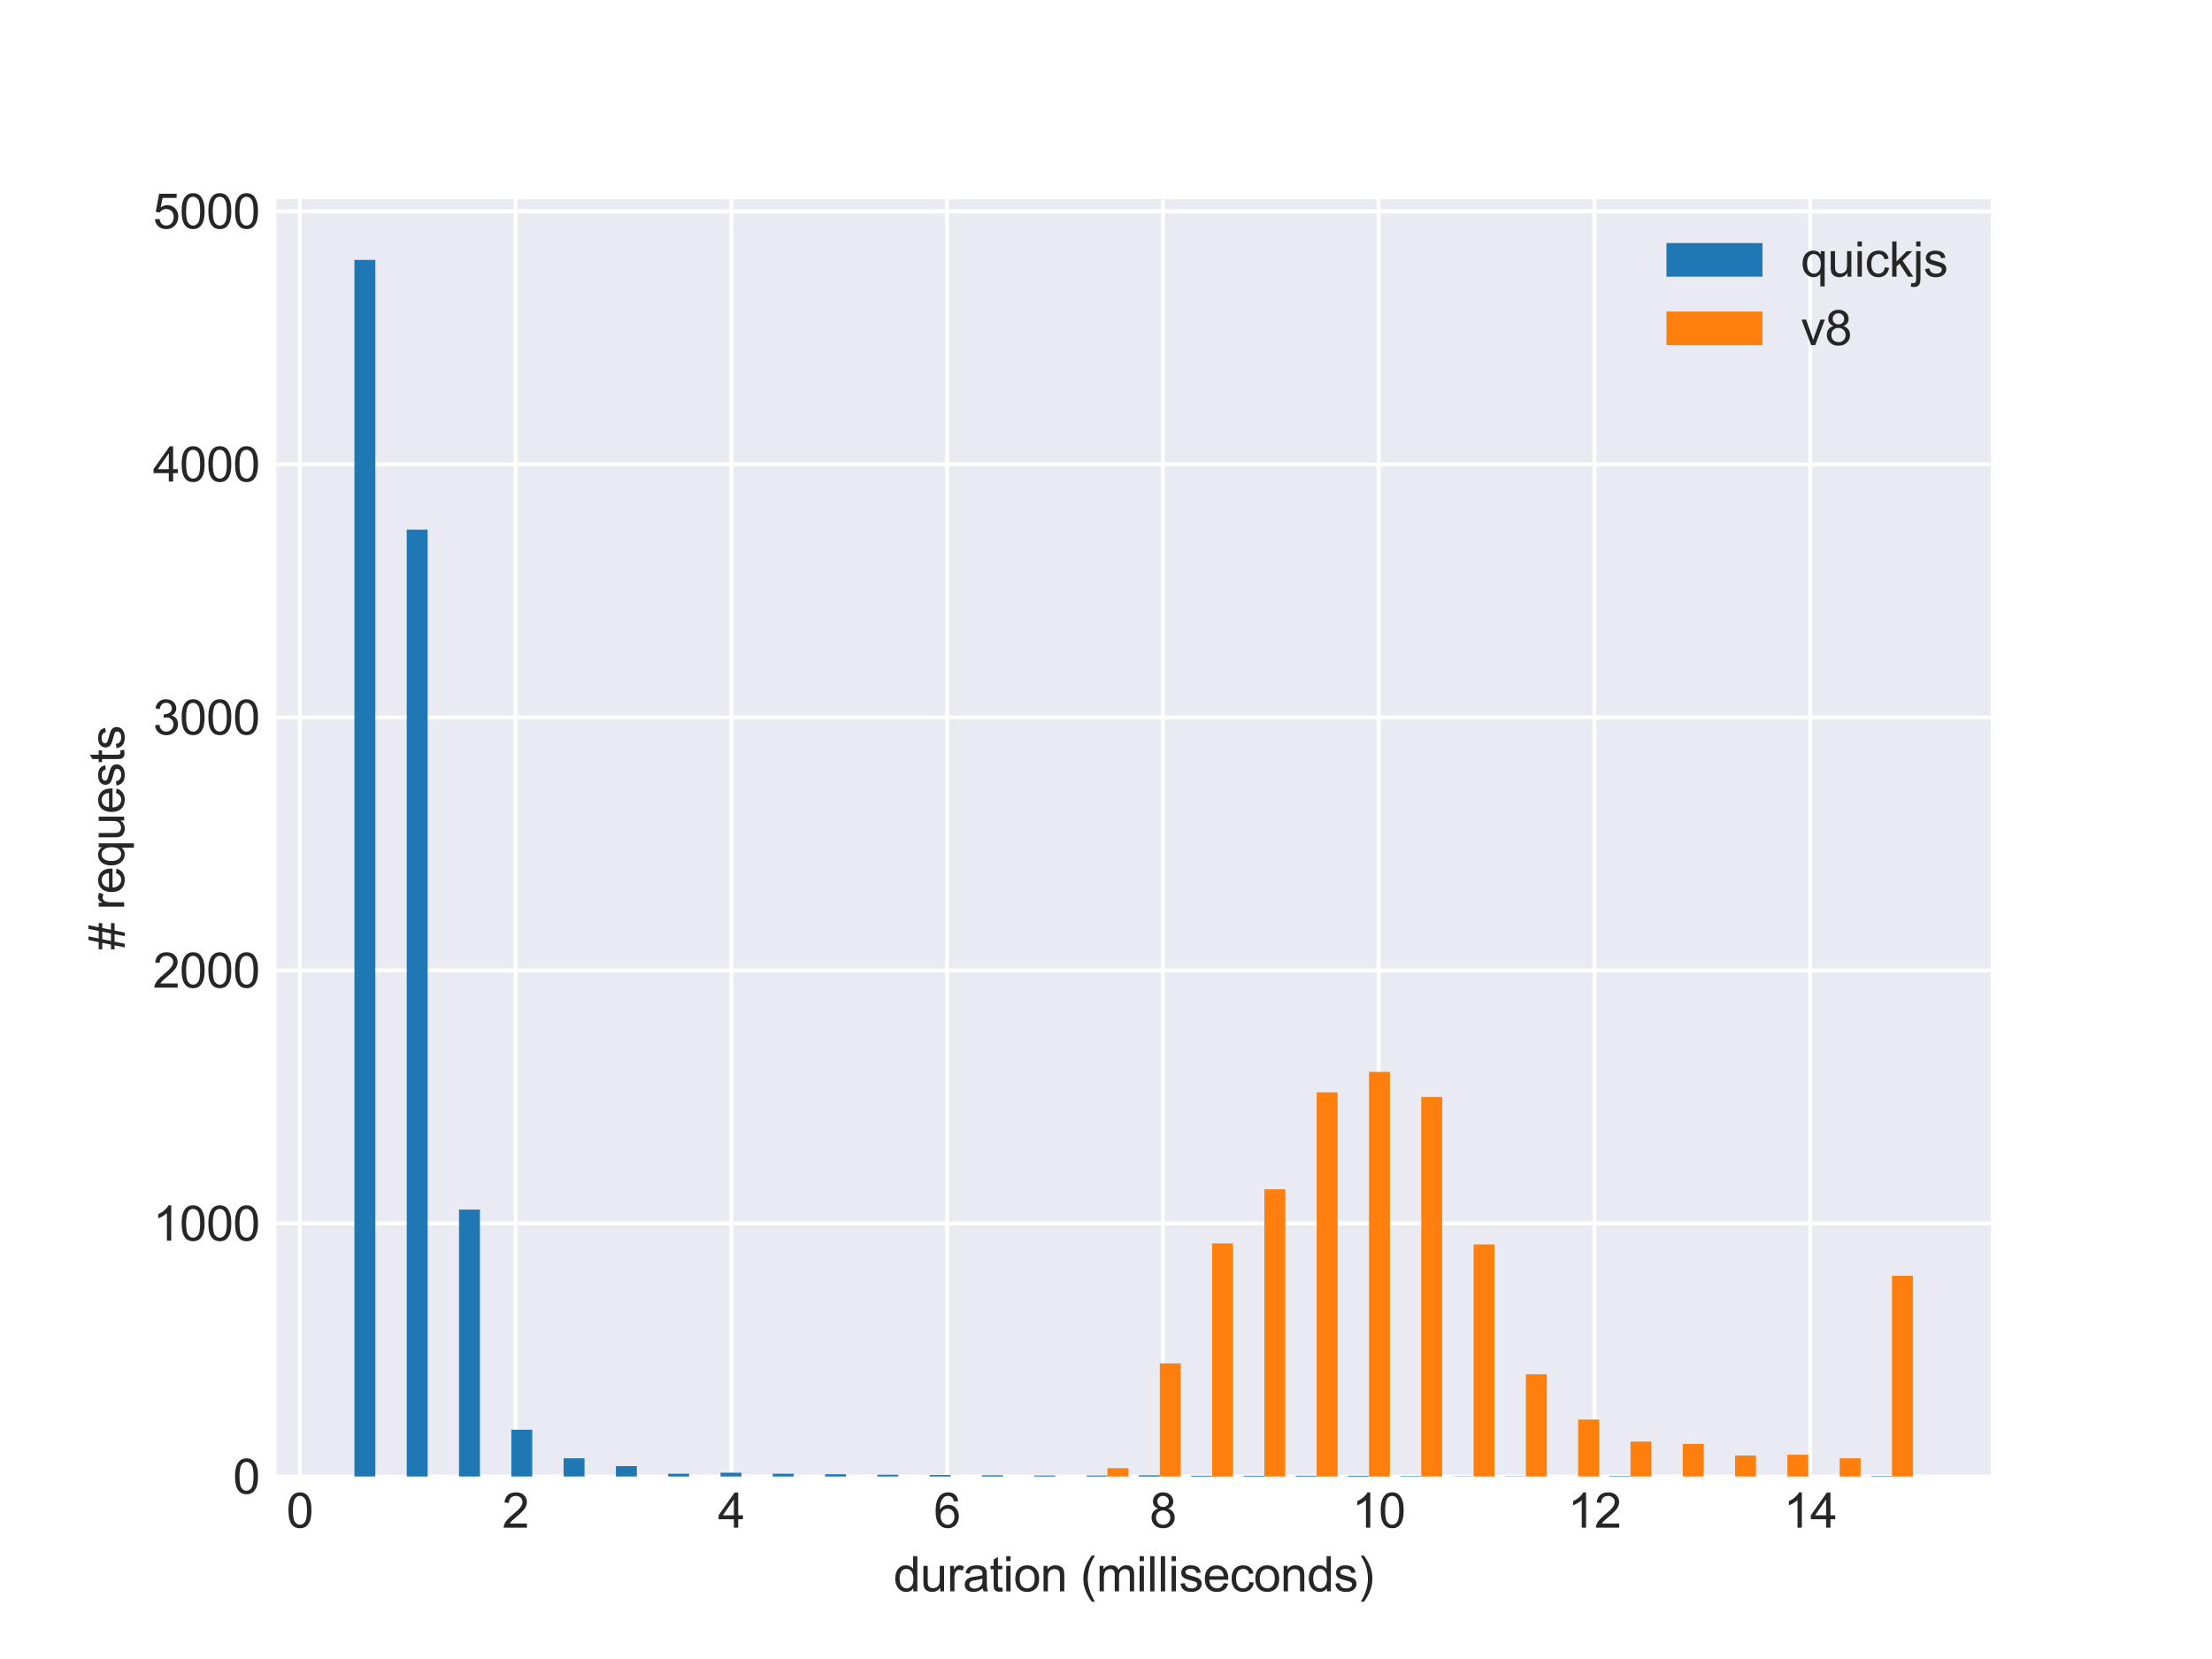 <?xml version="1.0" encoding="utf-8" standalone="no"?>
<!DOCTYPE svg PUBLIC "-//W3C//DTD SVG 1.1//EN"
  "http://www.w3.org/Graphics/SVG/1.1/DTD/svg11.dtd">
<svg xmlns:xlink="http://www.w3.org/1999/xlink" width="460.8pt" height="345.6pt" viewBox="0 0 460.8 345.6" xmlns="http://www.w3.org/2000/svg" version="1.1">
 <defs>
  <style type="text/css">*{stroke-linejoin: round; stroke-linecap: butt}</style>
 </defs>
 <g id="figure_1">
  <g id="patch_1">
   <path d="M 0 345.6 
L 460.8 345.6 
L 460.8 0 
L 0 0 
z
" style="fill: #ffffff"/>
  </g>
  <g id="axes_1">
   <g id="patch_2">
    <path d="M 57.6 307.584 
L 414.72 307.584 
L 414.72 41.472 
L 57.6 41.472 
z
" style="fill: #eaeaf2"/>
   </g>
   <g id="matplotlib.axis_1">
    <g id="xtick_1">
     <g id="line2d_1">
      <path d="M 62.45 307.584 
L 62.45 41.472 
" clip-path="url(#pe776543f3e)" style="fill: none; stroke: #ffffff; stroke-width: 0.8; stroke-linecap: round"/>
     </g>
     <g id="line2d_2"/>
     <g id="text_1">
      <!-- 0 -->
      <g style="fill: #262626" transform="translate(59.669 318.242) scale(0.1 -0.1)">
       <defs>
        <path id="ArialMT-30" d="M 266 2259 
Q 266 3072 433 3567 
Q 600 4063 929 4331 
Q 1259 4600 1759 4600 
Q 2128 4600 2406 4451 
Q 2684 4303 2865 4023 
Q 3047 3744 3150 3342 
Q 3253 2941 3253 2259 
Q 3253 1453 3087 958 
Q 2922 463 2592 192 
Q 2263 -78 1759 -78 
Q 1097 -78 719 397 
Q 266 969 266 2259 
z
M 844 2259 
Q 844 1131 1108 757 
Q 1372 384 1759 384 
Q 2147 384 2411 759 
Q 2675 1134 2675 2259 
Q 2675 3391 2411 3762 
Q 2147 4134 1753 4134 
Q 1366 4134 1134 3806 
Q 844 3388 844 2259 
z
" transform="scale(0.016)"/>
       </defs>
       <use xlink:href="#ArialMT-30"/>
      </g>
     </g>
    </g>
    <g id="xtick_2">
     <g id="line2d_3">
      <path d="M 107.4 307.584 
L 107.4 41.472 
" clip-path="url(#pe776543f3e)" style="fill: none; stroke: #ffffff; stroke-width: 0.8; stroke-linecap: round"/>
     </g>
     <g id="line2d_4"/>
     <g id="text_2">
      <!-- 2 -->
      <g style="fill: #262626" transform="translate(104.619 318.242) scale(0.1 -0.1)">
       <defs>
        <path id="ArialMT-32" d="M 3222 541 
L 3222 0 
L 194 0 
Q 188 203 259 391 
Q 375 700 629 1000 
Q 884 1300 1366 1694 
Q 2113 2306 2375 2664 
Q 2638 3022 2638 3341 
Q 2638 3675 2398 3904 
Q 2159 4134 1775 4134 
Q 1369 4134 1125 3890 
Q 881 3647 878 3216 
L 300 3275 
Q 359 3922 746 4261 
Q 1134 4600 1788 4600 
Q 2447 4600 2831 4234 
Q 3216 3869 3216 3328 
Q 3216 3053 3103 2787 
Q 2991 2522 2730 2228 
Q 2469 1934 1863 1422 
Q 1356 997 1212 845 
Q 1069 694 975 541 
L 3222 541 
z
" transform="scale(0.016)"/>
       </defs>
       <use xlink:href="#ArialMT-32"/>
      </g>
     </g>
    </g>
    <g id="xtick_3">
     <g id="line2d_5">
      <path d="M 152.35 307.584 
L 152.35 41.472 
" clip-path="url(#pe776543f3e)" style="fill: none; stroke: #ffffff; stroke-width: 0.8; stroke-linecap: round"/>
     </g>
     <g id="line2d_6"/>
     <g id="text_3">
      <!-- 4 -->
      <g style="fill: #262626" transform="translate(149.57 318.242) scale(0.1 -0.1)">
       <defs>
        <path id="ArialMT-34" d="M 2069 0 
L 2069 1097 
L 81 1097 
L 81 1613 
L 2172 4581 
L 2631 4581 
L 2631 1613 
L 3250 1613 
L 3250 1097 
L 2631 1097 
L 2631 0 
L 2069 0 
z
M 2069 1613 
L 2069 3678 
L 634 1613 
L 2069 1613 
z
" transform="scale(0.016)"/>
       </defs>
       <use xlink:href="#ArialMT-34"/>
      </g>
     </g>
    </g>
    <g id="xtick_4">
     <g id="line2d_7">
      <path d="M 197.3 307.584 
L 197.3 41.472 
" clip-path="url(#pe776543f3e)" style="fill: none; stroke: #ffffff; stroke-width: 0.8; stroke-linecap: round"/>
     </g>
     <g id="line2d_8"/>
     <g id="text_4">
      <!-- 6 -->
      <g style="fill: #262626" transform="translate(194.52 318.242) scale(0.1 -0.1)">
       <defs>
        <path id="ArialMT-36" d="M 3184 3459 
L 2625 3416 
Q 2550 3747 2413 3897 
Q 2184 4138 1850 4138 
Q 1581 4138 1378 3988 
Q 1113 3794 959 3422 
Q 806 3050 800 2363 
Q 1003 2672 1297 2822 
Q 1591 2972 1913 2972 
Q 2475 2972 2870 2558 
Q 3266 2144 3266 1488 
Q 3266 1056 3080 686 
Q 2894 316 2569 119 
Q 2244 -78 1831 -78 
Q 1128 -78 684 439 
Q 241 956 241 2144 
Q 241 3472 731 4075 
Q 1159 4600 1884 4600 
Q 2425 4600 2770 4297 
Q 3116 3994 3184 3459 
z
M 888 1484 
Q 888 1194 1011 928 
Q 1134 663 1356 523 
Q 1578 384 1822 384 
Q 2178 384 2434 671 
Q 2691 959 2691 1453 
Q 2691 1928 2437 2201 
Q 2184 2475 1800 2475 
Q 1419 2475 1153 2201 
Q 888 1928 888 1484 
z
" transform="scale(0.016)"/>
       </defs>
       <use xlink:href="#ArialMT-36"/>
      </g>
     </g>
    </g>
    <g id="xtick_5">
     <g id="line2d_9">
      <path d="M 242.251 307.584 
L 242.251 41.472 
" clip-path="url(#pe776543f3e)" style="fill: none; stroke: #ffffff; stroke-width: 0.8; stroke-linecap: round"/>
     </g>
     <g id="line2d_10"/>
     <g id="text_5">
      <!-- 8 -->
      <g style="fill: #262626" transform="translate(239.47 318.242) scale(0.1 -0.1)">
       <defs>
        <path id="ArialMT-38" d="M 1131 2484 
Q 781 2613 612 2850 
Q 444 3088 444 3419 
Q 444 3919 803 4259 
Q 1163 4600 1759 4600 
Q 2359 4600 2725 4251 
Q 3091 3903 3091 3403 
Q 3091 3084 2923 2848 
Q 2756 2613 2416 2484 
Q 2838 2347 3058 2040 
Q 3278 1734 3278 1309 
Q 3278 722 2862 322 
Q 2447 -78 1769 -78 
Q 1091 -78 675 323 
Q 259 725 259 1325 
Q 259 1772 486 2073 
Q 713 2375 1131 2484 
z
M 1019 3438 
Q 1019 3113 1228 2906 
Q 1438 2700 1772 2700 
Q 2097 2700 2305 2904 
Q 2513 3109 2513 3406 
Q 2513 3716 2298 3927 
Q 2084 4138 1766 4138 
Q 1444 4138 1231 3931 
Q 1019 3725 1019 3438 
z
M 838 1322 
Q 838 1081 952 856 
Q 1066 631 1291 507 
Q 1516 384 1775 384 
Q 2178 384 2440 643 
Q 2703 903 2703 1303 
Q 2703 1709 2433 1975 
Q 2163 2241 1756 2241 
Q 1359 2241 1098 1978 
Q 838 1716 838 1322 
z
" transform="scale(0.016)"/>
       </defs>
       <use xlink:href="#ArialMT-38"/>
      </g>
     </g>
    </g>
    <g id="xtick_6">
     <g id="line2d_11">
      <path d="M 287.201 307.584 
L 287.201 41.472 
" clip-path="url(#pe776543f3e)" style="fill: none; stroke: #ffffff; stroke-width: 0.8; stroke-linecap: round"/>
     </g>
     <g id="line2d_12"/>
     <g id="text_6">
      <!-- 10 -->
      <g style="fill: #262626" transform="translate(281.64 318.242) scale(0.1 -0.1)">
       <defs>
        <path id="ArialMT-31" d="M 2384 0 
L 1822 0 
L 1822 3584 
Q 1619 3391 1289 3197 
Q 959 3003 697 2906 
L 697 3450 
Q 1169 3672 1522 3987 
Q 1875 4303 2022 4600 
L 2384 4600 
L 2384 0 
z
" transform="scale(0.016)"/>
       </defs>
       <use xlink:href="#ArialMT-31"/>
       <use xlink:href="#ArialMT-30" transform="translate(55.615 0)"/>
      </g>
     </g>
    </g>
    <g id="xtick_7">
     <g id="line2d_13">
      <path d="M 332.151 307.584 
L 332.151 41.472 
" clip-path="url(#pe776543f3e)" style="fill: none; stroke: #ffffff; stroke-width: 0.8; stroke-linecap: round"/>
     </g>
     <g id="line2d_14"/>
     <g id="text_7">
      <!-- 12 -->
      <g style="fill: #262626" transform="translate(326.59 318.242) scale(0.1 -0.1)">
       <use xlink:href="#ArialMT-31"/>
       <use xlink:href="#ArialMT-32" transform="translate(55.615 0)"/>
      </g>
     </g>
    </g>
    <g id="xtick_8">
     <g id="line2d_15">
      <path d="M 377.102 307.584 
L 377.102 41.472 
" clip-path="url(#pe776543f3e)" style="fill: none; stroke: #ffffff; stroke-width: 0.8; stroke-linecap: round"/>
     </g>
     <g id="line2d_16"/>
     <g id="text_8">
      <!-- 14 -->
      <g style="fill: #262626" transform="translate(371.541 318.242) scale(0.1 -0.1)">
       <use xlink:href="#ArialMT-31"/>
       <use xlink:href="#ArialMT-34" transform="translate(55.615 0)"/>
      </g>
     </g>
    </g>
    <g id="text_9">
     <!-- duration (milliseconds) -->
     <g style="fill: #262626" transform="translate(186.144 331.509) scale(0.1 -0.1)">
      <defs>
       <path id="ArialMT-64" d="M 2575 0 
L 2575 419 
Q 2259 -75 1647 -75 
Q 1250 -75 917 144 
Q 584 363 401 755 
Q 219 1147 219 1656 
Q 219 2153 384 2558 
Q 550 2963 881 3178 
Q 1213 3394 1622 3394 
Q 1922 3394 2156 3267 
Q 2391 3141 2538 2938 
L 2538 4581 
L 3097 4581 
L 3097 0 
L 2575 0 
z
M 797 1656 
Q 797 1019 1065 703 
Q 1334 388 1700 388 
Q 2069 388 2326 689 
Q 2584 991 2584 1609 
Q 2584 2291 2321 2609 
Q 2059 2928 1675 2928 
Q 1300 2928 1048 2622 
Q 797 2316 797 1656 
z
" transform="scale(0.016)"/>
       <path id="ArialMT-75" d="M 2597 0 
L 2597 488 
Q 2209 -75 1544 -75 
Q 1250 -75 995 37 
Q 741 150 617 320 
Q 494 491 444 738 
Q 409 903 409 1263 
L 409 3319 
L 972 3319 
L 972 1478 
Q 972 1038 1006 884 
Q 1059 663 1231 536 
Q 1403 409 1656 409 
Q 1909 409 2131 539 
Q 2353 669 2445 892 
Q 2538 1116 2538 1541 
L 2538 3319 
L 3100 3319 
L 3100 0 
L 2597 0 
z
" transform="scale(0.016)"/>
       <path id="ArialMT-72" d="M 416 0 
L 416 3319 
L 922 3319 
L 922 2816 
Q 1116 3169 1280 3281 
Q 1444 3394 1641 3394 
Q 1925 3394 2219 3213 
L 2025 2691 
Q 1819 2813 1613 2813 
Q 1428 2813 1281 2702 
Q 1134 2591 1072 2394 
Q 978 2094 978 1738 
L 978 0 
L 416 0 
z
" transform="scale(0.016)"/>
       <path id="ArialMT-61" d="M 2588 409 
Q 2275 144 1986 34 
Q 1697 -75 1366 -75 
Q 819 -75 525 192 
Q 231 459 231 875 
Q 231 1119 342 1320 
Q 453 1522 633 1644 
Q 813 1766 1038 1828 
Q 1203 1872 1538 1913 
Q 2219 1994 2541 2106 
Q 2544 2222 2544 2253 
Q 2544 2597 2384 2738 
Q 2169 2928 1744 2928 
Q 1347 2928 1158 2789 
Q 969 2650 878 2297 
L 328 2372 
Q 403 2725 575 2942 
Q 747 3159 1072 3276 
Q 1397 3394 1825 3394 
Q 2250 3394 2515 3294 
Q 2781 3194 2906 3042 
Q 3031 2891 3081 2659 
Q 3109 2516 3109 2141 
L 3109 1391 
Q 3109 606 3145 398 
Q 3181 191 3288 0 
L 2700 0 
Q 2613 175 2588 409 
z
M 2541 1666 
Q 2234 1541 1622 1453 
Q 1275 1403 1131 1340 
Q 988 1278 909 1158 
Q 831 1038 831 891 
Q 831 666 1001 516 
Q 1172 366 1500 366 
Q 1825 366 2078 508 
Q 2331 650 2450 897 
Q 2541 1088 2541 1459 
L 2541 1666 
z
" transform="scale(0.016)"/>
       <path id="ArialMT-74" d="M 1650 503 
L 1731 6 
Q 1494 -44 1306 -44 
Q 1000 -44 831 53 
Q 663 150 594 308 
Q 525 466 525 972 
L 525 2881 
L 113 2881 
L 113 3319 
L 525 3319 
L 525 4141 
L 1084 4478 
L 1084 3319 
L 1650 3319 
L 1650 2881 
L 1084 2881 
L 1084 941 
Q 1084 700 1114 631 
Q 1144 563 1211 522 
Q 1278 481 1403 481 
Q 1497 481 1650 503 
z
" transform="scale(0.016)"/>
       <path id="ArialMT-69" d="M 425 3934 
L 425 4581 
L 988 4581 
L 988 3934 
L 425 3934 
z
M 425 0 
L 425 3319 
L 988 3319 
L 988 0 
L 425 0 
z
" transform="scale(0.016)"/>
       <path id="ArialMT-6f" d="M 213 1659 
Q 213 2581 725 3025 
Q 1153 3394 1769 3394 
Q 2453 3394 2887 2945 
Q 3322 2497 3322 1706 
Q 3322 1066 3130 698 
Q 2938 331 2570 128 
Q 2203 -75 1769 -75 
Q 1072 -75 642 372 
Q 213 819 213 1659 
z
M 791 1659 
Q 791 1022 1069 705 
Q 1347 388 1769 388 
Q 2188 388 2466 706 
Q 2744 1025 2744 1678 
Q 2744 2294 2464 2611 
Q 2184 2928 1769 2928 
Q 1347 2928 1069 2612 
Q 791 2297 791 1659 
z
" transform="scale(0.016)"/>
       <path id="ArialMT-6e" d="M 422 0 
L 422 3319 
L 928 3319 
L 928 2847 
Q 1294 3394 1984 3394 
Q 2284 3394 2536 3286 
Q 2788 3178 2913 3003 
Q 3038 2828 3088 2588 
Q 3119 2431 3119 2041 
L 3119 0 
L 2556 0 
L 2556 2019 
Q 2556 2363 2490 2533 
Q 2425 2703 2258 2804 
Q 2091 2906 1866 2906 
Q 1506 2906 1245 2678 
Q 984 2450 984 1813 
L 984 0 
L 422 0 
z
" transform="scale(0.016)"/>
       <path id="ArialMT-20" transform="scale(0.016)"/>
       <path id="ArialMT-28" d="M 1497 -1347 
Q 1031 -759 709 28 
Q 388 816 388 1659 
Q 388 2403 628 3084 
Q 909 3875 1497 4659 
L 1900 4659 
Q 1522 4009 1400 3731 
Q 1209 3300 1100 2831 
Q 966 2247 966 1656 
Q 966 153 1900 -1347 
L 1497 -1347 
z
" transform="scale(0.016)"/>
       <path id="ArialMT-6d" d="M 422 0 
L 422 3319 
L 925 3319 
L 925 2853 
Q 1081 3097 1340 3245 
Q 1600 3394 1931 3394 
Q 2300 3394 2536 3241 
Q 2772 3088 2869 2813 
Q 3263 3394 3894 3394 
Q 4388 3394 4653 3120 
Q 4919 2847 4919 2278 
L 4919 0 
L 4359 0 
L 4359 2091 
Q 4359 2428 4304 2576 
Q 4250 2725 4106 2815 
Q 3963 2906 3769 2906 
Q 3419 2906 3187 2673 
Q 2956 2441 2956 1928 
L 2956 0 
L 2394 0 
L 2394 2156 
Q 2394 2531 2256 2718 
Q 2119 2906 1806 2906 
Q 1569 2906 1367 2781 
Q 1166 2656 1075 2415 
Q 984 2175 984 1722 
L 984 0 
L 422 0 
z
" transform="scale(0.016)"/>
       <path id="ArialMT-6c" d="M 409 0 
L 409 4581 
L 972 4581 
L 972 0 
L 409 0 
z
" transform="scale(0.016)"/>
       <path id="ArialMT-73" d="M 197 991 
L 753 1078 
Q 800 744 1014 566 
Q 1228 388 1613 388 
Q 2000 388 2187 545 
Q 2375 703 2375 916 
Q 2375 1106 2209 1216 
Q 2094 1291 1634 1406 
Q 1016 1563 777 1677 
Q 538 1791 414 1992 
Q 291 2194 291 2438 
Q 291 2659 392 2848 
Q 494 3038 669 3163 
Q 800 3259 1026 3326 
Q 1253 3394 1513 3394 
Q 1903 3394 2198 3281 
Q 2494 3169 2634 2976 
Q 2775 2784 2828 2463 
L 2278 2388 
Q 2241 2644 2061 2787 
Q 1881 2931 1553 2931 
Q 1166 2931 1000 2803 
Q 834 2675 834 2503 
Q 834 2394 903 2306 
Q 972 2216 1119 2156 
Q 1203 2125 1616 2013 
Q 2213 1853 2448 1751 
Q 2684 1650 2818 1456 
Q 2953 1263 2953 975 
Q 2953 694 2789 445 
Q 2625 197 2315 61 
Q 2006 -75 1616 -75 
Q 969 -75 630 194 
Q 291 463 197 991 
z
" transform="scale(0.016)"/>
       <path id="ArialMT-65" d="M 2694 1069 
L 3275 997 
Q 3138 488 2766 206 
Q 2394 -75 1816 -75 
Q 1088 -75 661 373 
Q 234 822 234 1631 
Q 234 2469 665 2931 
Q 1097 3394 1784 3394 
Q 2450 3394 2872 2941 
Q 3294 2488 3294 1666 
Q 3294 1616 3291 1516 
L 816 1516 
Q 847 969 1125 678 
Q 1403 388 1819 388 
Q 2128 388 2347 550 
Q 2566 713 2694 1069 
z
M 847 1978 
L 2700 1978 
Q 2663 2397 2488 2606 
Q 2219 2931 1791 2931 
Q 1403 2931 1139 2672 
Q 875 2413 847 1978 
z
" transform="scale(0.016)"/>
       <path id="ArialMT-63" d="M 2588 1216 
L 3141 1144 
Q 3050 572 2676 248 
Q 2303 -75 1759 -75 
Q 1078 -75 664 370 
Q 250 816 250 1647 
Q 250 2184 428 2587 
Q 606 2991 970 3192 
Q 1334 3394 1763 3394 
Q 2303 3394 2647 3120 
Q 2991 2847 3088 2344 
L 2541 2259 
Q 2463 2594 2264 2762 
Q 2066 2931 1784 2931 
Q 1359 2931 1093 2626 
Q 828 2322 828 1663 
Q 828 994 1084 691 
Q 1341 388 1753 388 
Q 2084 388 2306 591 
Q 2528 794 2588 1216 
z
" transform="scale(0.016)"/>
       <path id="ArialMT-29" d="M 791 -1347 
L 388 -1347 
Q 1322 153 1322 1656 
Q 1322 2244 1188 2822 
Q 1081 3291 891 3722 
Q 769 4003 388 4659 
L 791 4659 
Q 1378 3875 1659 3084 
Q 1900 2403 1900 1659 
Q 1900 816 1576 28 
Q 1253 -759 791 -1347 
z
" transform="scale(0.016)"/>
      </defs>
      <use xlink:href="#ArialMT-64"/>
      <use xlink:href="#ArialMT-75" transform="translate(55.615 0)"/>
      <use xlink:href="#ArialMT-72" transform="translate(111.23 0)"/>
      <use xlink:href="#ArialMT-61" transform="translate(144.531 0)"/>
      <use xlink:href="#ArialMT-74" transform="translate(200.146 0)"/>
      <use xlink:href="#ArialMT-69" transform="translate(227.93 0)"/>
      <use xlink:href="#ArialMT-6f" transform="translate(250.146 0)"/>
      <use xlink:href="#ArialMT-6e" transform="translate(305.762 0)"/>
      <use xlink:href="#ArialMT-20" transform="translate(361.377 0)"/>
      <use xlink:href="#ArialMT-28" transform="translate(389.16 0)"/>
      <use xlink:href="#ArialMT-6d" transform="translate(422.461 0)"/>
      <use xlink:href="#ArialMT-69" transform="translate(505.762 0)"/>
      <use xlink:href="#ArialMT-6c" transform="translate(527.979 0)"/>
      <use xlink:href="#ArialMT-6c" transform="translate(550.195 0)"/>
      <use xlink:href="#ArialMT-69" transform="translate(572.412 0)"/>
      <use xlink:href="#ArialMT-73" transform="translate(594.629 0)"/>
      <use xlink:href="#ArialMT-65" transform="translate(644.629 0)"/>
      <use xlink:href="#ArialMT-63" transform="translate(700.244 0)"/>
      <use xlink:href="#ArialMT-6f" transform="translate(750.244 0)"/>
      <use xlink:href="#ArialMT-6e" transform="translate(805.859 0)"/>
      <use xlink:href="#ArialMT-64" transform="translate(861.475 0)"/>
      <use xlink:href="#ArialMT-73" transform="translate(917.09 0)"/>
      <use xlink:href="#ArialMT-29" transform="translate(967.09 0)"/>
     </g>
    </g>
   </g>
   <g id="matplotlib.axis_2">
    <g id="ytick_1">
     <g id="line2d_17">
      <path d="M 57.6 307.584 
L 414.72 307.584 
" clip-path="url(#pe776543f3e)" style="fill: none; stroke: #ffffff; stroke-width: 0.8; stroke-linecap: round"/>
     </g>
     <g id="line2d_18"/>
     <g id="text_10">
      <!-- 0 -->
      <g style="fill: #262626" transform="translate(48.539 311.163) scale(0.1 -0.1)">
       <use xlink:href="#ArialMT-30"/>
      </g>
     </g>
    </g>
    <g id="ytick_2">
     <g id="line2d_19">
      <path d="M 57.6 254.872 
L 414.72 254.872 
" clip-path="url(#pe776543f3e)" style="fill: none; stroke: #ffffff; stroke-width: 0.8; stroke-linecap: round"/>
     </g>
     <g id="line2d_20"/>
     <g id="text_11">
      <!-- 1000 -->
      <g style="fill: #262626" transform="translate(31.856 258.451) scale(0.1 -0.1)">
       <use xlink:href="#ArialMT-31"/>
       <use xlink:href="#ArialMT-30" transform="translate(55.615 0)"/>
       <use xlink:href="#ArialMT-30" transform="translate(111.23 0)"/>
       <use xlink:href="#ArialMT-30" transform="translate(166.846 0)"/>
      </g>
     </g>
    </g>
    <g id="ytick_3">
     <g id="line2d_21">
      <path d="M 57.6 202.16 
L 414.72 202.16 
" clip-path="url(#pe776543f3e)" style="fill: none; stroke: #ffffff; stroke-width: 0.8; stroke-linecap: round"/>
     </g>
     <g id="line2d_22"/>
     <g id="text_12">
      <!-- 2000 -->
      <g style="fill: #262626" transform="translate(31.856 205.739) scale(0.1 -0.1)">
       <use xlink:href="#ArialMT-32"/>
       <use xlink:href="#ArialMT-30" transform="translate(55.615 0)"/>
       <use xlink:href="#ArialMT-30" transform="translate(111.23 0)"/>
       <use xlink:href="#ArialMT-30" transform="translate(166.846 0)"/>
      </g>
     </g>
    </g>
    <g id="ytick_4">
     <g id="line2d_23">
      <path d="M 57.6 149.448 
L 414.72 149.448 
" clip-path="url(#pe776543f3e)" style="fill: none; stroke: #ffffff; stroke-width: 0.8; stroke-linecap: round"/>
     </g>
     <g id="line2d_24"/>
     <g id="text_13">
      <!-- 3000 -->
      <g style="fill: #262626" transform="translate(31.856 153.026) scale(0.1 -0.1)">
       <defs>
        <path id="ArialMT-33" d="M 269 1209 
L 831 1284 
Q 928 806 1161 595 
Q 1394 384 1728 384 
Q 2125 384 2398 659 
Q 2672 934 2672 1341 
Q 2672 1728 2419 1979 
Q 2166 2231 1775 2231 
Q 1616 2231 1378 2169 
L 1441 2663 
Q 1497 2656 1531 2656 
Q 1891 2656 2178 2843 
Q 2466 3031 2466 3422 
Q 2466 3731 2256 3934 
Q 2047 4138 1716 4138 
Q 1388 4138 1169 3931 
Q 950 3725 888 3313 
L 325 3413 
Q 428 3978 793 4289 
Q 1159 4600 1703 4600 
Q 2078 4600 2393 4439 
Q 2709 4278 2876 4000 
Q 3044 3722 3044 3409 
Q 3044 3113 2884 2869 
Q 2725 2625 2413 2481 
Q 2819 2388 3044 2092 
Q 3269 1797 3269 1353 
Q 3269 753 2831 336 
Q 2394 -81 1725 -81 
Q 1122 -81 723 278 
Q 325 638 269 1209 
z
" transform="scale(0.016)"/>
       </defs>
       <use xlink:href="#ArialMT-33"/>
       <use xlink:href="#ArialMT-30" transform="translate(55.615 0)"/>
       <use xlink:href="#ArialMT-30" transform="translate(111.23 0)"/>
       <use xlink:href="#ArialMT-30" transform="translate(166.846 0)"/>
      </g>
     </g>
    </g>
    <g id="ytick_5">
     <g id="line2d_25">
      <path d="M 57.6 96.735 
L 414.72 96.735 
" clip-path="url(#pe776543f3e)" style="fill: none; stroke: #ffffff; stroke-width: 0.8; stroke-linecap: round"/>
     </g>
     <g id="line2d_26"/>
     <g id="text_14">
      <!-- 4000 -->
      <g style="fill: #262626" transform="translate(31.856 100.314) scale(0.1 -0.1)">
       <use xlink:href="#ArialMT-34"/>
       <use xlink:href="#ArialMT-30" transform="translate(55.615 0)"/>
       <use xlink:href="#ArialMT-30" transform="translate(111.23 0)"/>
       <use xlink:href="#ArialMT-30" transform="translate(166.846 0)"/>
      </g>
     </g>
    </g>
    <g id="ytick_6">
     <g id="line2d_27">
      <path d="M 57.6 44.023 
L 414.72 44.023 
" clip-path="url(#pe776543f3e)" style="fill: none; stroke: #ffffff; stroke-width: 0.8; stroke-linecap: round"/>
     </g>
     <g id="line2d_28"/>
     <g id="text_15">
      <!-- 5000 -->
      <g style="fill: #262626" transform="translate(31.856 47.602) scale(0.1 -0.1)">
       <defs>
        <path id="ArialMT-35" d="M 266 1200 
L 856 1250 
Q 922 819 1161 601 
Q 1400 384 1738 384 
Q 2144 384 2425 690 
Q 2706 997 2706 1503 
Q 2706 1984 2436 2262 
Q 2166 2541 1728 2541 
Q 1456 2541 1237 2417 
Q 1019 2294 894 2097 
L 366 2166 
L 809 4519 
L 3088 4519 
L 3088 3981 
L 1259 3981 
L 1013 2750 
Q 1425 3038 1878 3038 
Q 2478 3038 2890 2622 
Q 3303 2206 3303 1553 
Q 3303 931 2941 478 
Q 2500 -78 1738 -78 
Q 1113 -78 717 272 
Q 322 622 266 1200 
z
" transform="scale(0.016)"/>
       </defs>
       <use xlink:href="#ArialMT-35"/>
       <use xlink:href="#ArialMT-30" transform="translate(55.615 0)"/>
       <use xlink:href="#ArialMT-30" transform="translate(111.23 0)"/>
       <use xlink:href="#ArialMT-30" transform="translate(166.846 0)"/>
      </g>
     </g>
    </g>
    <g id="text_16">
     <!-- # requests -->
     <g style="fill: #262626" transform="translate(25.869 197.873) rotate(-90) scale(0.1 -0.1)">
      <defs>
       <path id="ArialMT-23" d="M 322 -78 
L 594 1253 
L 66 1253 
L 66 1719 
L 688 1719 
L 919 2853 
L 66 2853 
L 66 3319 
L 1013 3319 
L 1284 4659 
L 1753 4659 
L 1481 3319 
L 2466 3319 
L 2738 4659 
L 3209 4659 
L 2938 3319 
L 3478 3319 
L 3478 2853 
L 2844 2853 
L 2609 1719 
L 3478 1719 
L 3478 1253 
L 2516 1253 
L 2244 -78 
L 1775 -78 
L 2044 1253 
L 1063 1253 
L 791 -78 
L 322 -78 
z
M 1156 1719 
L 2138 1719 
L 2372 2853 
L 1388 2853 
L 1156 1719 
z
" transform="scale(0.016)"/>
       <path id="ArialMT-71" d="M 2538 -1272 
L 2538 353 
Q 2406 169 2170 47 
Q 1934 -75 1669 -75 
Q 1078 -75 651 397 
Q 225 869 225 1691 
Q 225 2191 398 2587 
Q 572 2984 901 3189 
Q 1231 3394 1625 3394 
Q 2241 3394 2594 2875 
L 2594 3319 
L 3100 3319 
L 3100 -1272 
L 2538 -1272 
z
M 803 1669 
Q 803 1028 1072 708 
Q 1341 388 1716 388 
Q 2075 388 2334 692 
Q 2594 997 2594 1619 
Q 2594 2281 2320 2615 
Q 2047 2950 1678 2950 
Q 1313 2950 1058 2639 
Q 803 2328 803 1669 
z
" transform="scale(0.016)"/>
      </defs>
      <use xlink:href="#ArialMT-23"/>
      <use xlink:href="#ArialMT-20" transform="translate(55.615 0)"/>
      <use xlink:href="#ArialMT-72" transform="translate(83.398 0)"/>
      <use xlink:href="#ArialMT-65" transform="translate(116.699 0)"/>
      <use xlink:href="#ArialMT-71" transform="translate(172.314 0)"/>
      <use xlink:href="#ArialMT-75" transform="translate(227.93 0)"/>
      <use xlink:href="#ArialMT-65" transform="translate(283.545 0)"/>
      <use xlink:href="#ArialMT-73" transform="translate(339.16 0)"/>
      <use xlink:href="#ArialMT-74" transform="translate(389.16 0)"/>
      <use xlink:href="#ArialMT-73" transform="translate(416.943 0)"/>
     </g>
    </g>
   </g>
   <g id="patch_3">
    <path d="M 73.833 307.584 
L 78.191 307.584 
L 78.191 54.144 
L 73.833 54.144 
z
" clip-path="url(#pe776543f3e)" style="fill: #1f77b4"/>
   </g>
   <g id="patch_4">
    <path d="M 84.727 307.584 
L 89.085 307.584 
L 89.085 110.335 
L 84.727 110.335 
z
" clip-path="url(#pe776543f3e)" style="fill: #1f77b4"/>
   </g>
   <g id="patch_5">
    <path d="M 95.622 307.584 
L 99.979 307.584 
L 99.979 251.973 
L 95.622 251.973 
z
" clip-path="url(#pe776543f3e)" style="fill: #1f77b4"/>
   </g>
   <g id="patch_6">
    <path d="M 106.516 307.584 
L 110.874 307.584 
L 110.874 297.832 
L 106.516 297.832 
z
" clip-path="url(#pe776543f3e)" style="fill: #1f77b4"/>
   </g>
   <g id="patch_7">
    <path d="M 117.411 307.584 
L 121.768 307.584 
L 121.768 303.789 
L 117.411 303.789 
z
" clip-path="url(#pe776543f3e)" style="fill: #1f77b4"/>
   </g>
   <g id="patch_8">
    <path d="M 128.305 307.584 
L 132.663 307.584 
L 132.663 305.423 
L 128.305 305.423 
z
" clip-path="url(#pe776543f3e)" style="fill: #1f77b4"/>
   </g>
   <g id="patch_9">
    <path d="M 139.199 307.584 
L 143.557 307.584 
L 143.557 307.004 
L 139.199 307.004 
z
" clip-path="url(#pe776543f3e)" style="fill: #1f77b4"/>
   </g>
   <g id="patch_10">
    <path d="M 150.094 307.584 
L 154.452 307.584 
L 154.452 306.793 
L 150.094 306.793 
z
" clip-path="url(#pe776543f3e)" style="fill: #1f77b4"/>
   </g>
   <g id="patch_11">
    <path d="M 160.988 307.584 
L 165.346 307.584 
L 165.346 307.004 
L 160.988 307.004 
z
" clip-path="url(#pe776543f3e)" style="fill: #1f77b4"/>
   </g>
   <g id="patch_12">
    <path d="M 171.883 307.584 
L 176.241 307.584 
L 176.241 307.11 
L 171.883 307.11 
z
" clip-path="url(#pe776543f3e)" style="fill: #1f77b4"/>
   </g>
   <g id="patch_13">
    <path d="M 182.777 307.584 
L 187.135 307.584 
L 187.135 307.215 
L 182.777 307.215 
z
" clip-path="url(#pe776543f3e)" style="fill: #1f77b4"/>
   </g>
   <g id="patch_14">
    <path d="M 193.672 307.584 
L 198.029 307.584 
L 198.029 307.268 
L 193.672 307.268 
z
" clip-path="url(#pe776543f3e)" style="fill: #1f77b4"/>
   </g>
   <g id="patch_15">
    <path d="M 204.566 307.584 
L 208.924 307.584 
L 208.924 307.32 
L 204.566 307.32 
z
" clip-path="url(#pe776543f3e)" style="fill: #1f77b4"/>
   </g>
   <g id="patch_16">
    <path d="M 215.461 307.584 
L 219.818 307.584 
L 219.818 307.373 
L 215.461 307.373 
z
" clip-path="url(#pe776543f3e)" style="fill: #1f77b4"/>
   </g>
   <g id="patch_17">
    <path d="M 226.355 307.584 
L 230.713 307.584 
L 230.713 307.373 
L 226.355 307.373 
z
" clip-path="url(#pe776543f3e)" style="fill: #1f77b4"/>
   </g>
   <g id="patch_18">
    <path d="M 237.249 307.584 
L 241.607 307.584 
L 241.607 307.32 
L 237.249 307.32 
z
" clip-path="url(#pe776543f3e)" style="fill: #1f77b4"/>
   </g>
   <g id="patch_19">
    <path d="M 248.144 307.584 
L 252.502 307.584 
L 252.502 307.426 
L 248.144 307.426 
z
" clip-path="url(#pe776543f3e)" style="fill: #1f77b4"/>
   </g>
   <g id="patch_20">
    <path d="M 259.038 307.584 
L 263.396 307.584 
L 263.396 307.426 
L 259.038 307.426 
z
" clip-path="url(#pe776543f3e)" style="fill: #1f77b4"/>
   </g>
   <g id="patch_21">
    <path d="M 269.933 307.584 
L 274.291 307.584 
L 274.291 307.426 
L 269.933 307.426 
z
" clip-path="url(#pe776543f3e)" style="fill: #1f77b4"/>
   </g>
   <g id="patch_22">
    <path d="M 280.827 307.584 
L 285.185 307.584 
L 285.185 307.426 
L 280.827 307.426 
z
" clip-path="url(#pe776543f3e)" style="fill: #1f77b4"/>
   </g>
   <g id="patch_23">
    <path d="M 291.722 307.584 
L 296.079 307.584 
L 296.079 307.479 
L 291.722 307.479 
z
" clip-path="url(#pe776543f3e)" style="fill: #1f77b4"/>
   </g>
   <g id="patch_24">
    <path d="M 302.616 307.584 
L 306.974 307.584 
L 306.974 307.531 
L 302.616 307.531 
z
" clip-path="url(#pe776543f3e)" style="fill: #1f77b4"/>
   </g>
   <g id="patch_25">
    <path d="M 313.511 307.584 
L 317.868 307.584 
L 317.868 307.531 
L 313.511 307.531 
z
" clip-path="url(#pe776543f3e)" style="fill: #1f77b4"/>
   </g>
   <g id="patch_26">
    <path d="M 324.405 307.584 
L 328.763 307.584 
L 328.763 307.584 
L 324.405 307.584 
z
" clip-path="url(#pe776543f3e)" style="fill: #1f77b4"/>
   </g>
   <g id="patch_27">
    <path d="M 335.299 307.584 
L 339.657 307.584 
L 339.657 307.479 
L 335.299 307.479 
z
" clip-path="url(#pe776543f3e)" style="fill: #1f77b4"/>
   </g>
   <g id="patch_28">
    <path d="M 346.194 307.584 
L 350.552 307.584 
L 350.552 307.584 
L 346.194 307.584 
z
" clip-path="url(#pe776543f3e)" style="fill: #1f77b4"/>
   </g>
   <g id="patch_29">
    <path d="M 357.088 307.584 
L 361.446 307.584 
L 361.446 307.584 
L 357.088 307.584 
z
" clip-path="url(#pe776543f3e)" style="fill: #1f77b4"/>
   </g>
   <g id="patch_30">
    <path d="M 367.983 307.584 
L 372.341 307.584 
L 372.341 307.584 
L 367.983 307.584 
z
" clip-path="url(#pe776543f3e)" style="fill: #1f77b4"/>
   </g>
   <g id="patch_31">
    <path d="M 378.877 307.584 
L 383.235 307.584 
L 383.235 307.584 
L 378.877 307.584 
z
" clip-path="url(#pe776543f3e)" style="fill: #1f77b4"/>
   </g>
   <g id="patch_32">
    <path d="M 389.772 307.584 
L 394.129 307.584 
L 394.129 307.479 
L 389.772 307.479 
z
" clip-path="url(#pe776543f3e)" style="fill: #1f77b4"/>
   </g>
   <g id="patch_33">
    <path d="M 78.191 307.584 
L 82.548 307.584 
L 82.548 307.584 
L 78.191 307.584 
z
" clip-path="url(#pe776543f3e)" style="fill: #ff7f0e"/>
   </g>
   <g id="patch_34">
    <path d="M 89.085 307.584 
L 93.443 307.584 
L 93.443 307.584 
L 89.085 307.584 
z
" clip-path="url(#pe776543f3e)" style="fill: #ff7f0e"/>
   </g>
   <g id="patch_35">
    <path d="M 99.979 307.584 
L 104.337 307.584 
L 104.337 307.584 
L 99.979 307.584 
z
" clip-path="url(#pe776543f3e)" style="fill: #ff7f0e"/>
   </g>
   <g id="patch_36">
    <path d="M 110.874 307.584 
L 115.232 307.584 
L 115.232 307.584 
L 110.874 307.584 
z
" clip-path="url(#pe776543f3e)" style="fill: #ff7f0e"/>
   </g>
   <g id="patch_37">
    <path d="M 121.768 307.584 
L 126.126 307.584 
L 126.126 307.584 
L 121.768 307.584 
z
" clip-path="url(#pe776543f3e)" style="fill: #ff7f0e"/>
   </g>
   <g id="patch_38">
    <path d="M 132.663 307.584 
L 137.021 307.584 
L 137.021 307.584 
L 132.663 307.584 
z
" clip-path="url(#pe776543f3e)" style="fill: #ff7f0e"/>
   </g>
   <g id="patch_39">
    <path d="M 143.557 307.584 
L 147.915 307.584 
L 147.915 307.584 
L 143.557 307.584 
z
" clip-path="url(#pe776543f3e)" style="fill: #ff7f0e"/>
   </g>
   <g id="patch_40">
    <path d="M 154.452 307.584 
L 158.809 307.584 
L 158.809 307.584 
L 154.452 307.584 
z
" clip-path="url(#pe776543f3e)" style="fill: #ff7f0e"/>
   </g>
   <g id="patch_41">
    <path d="M 165.346 307.584 
L 169.704 307.584 
L 169.704 307.584 
L 165.346 307.584 
z
" clip-path="url(#pe776543f3e)" style="fill: #ff7f0e"/>
   </g>
   <g id="patch_42">
    <path d="M 176.241 307.584 
L 180.598 307.584 
L 180.598 307.584 
L 176.241 307.584 
z
" clip-path="url(#pe776543f3e)" style="fill: #ff7f0e"/>
   </g>
   <g id="patch_43">
    <path d="M 187.135 307.584 
L 191.493 307.584 
L 191.493 307.584 
L 187.135 307.584 
z
" clip-path="url(#pe776543f3e)" style="fill: #ff7f0e"/>
   </g>
   <g id="patch_44">
    <path d="M 198.029 307.584 
L 202.387 307.584 
L 202.387 307.584 
L 198.029 307.584 
z
" clip-path="url(#pe776543f3e)" style="fill: #ff7f0e"/>
   </g>
   <g id="patch_45">
    <path d="M 208.924 307.584 
L 213.282 307.584 
L 213.282 307.584 
L 208.924 307.584 
z
" clip-path="url(#pe776543f3e)" style="fill: #ff7f0e"/>
   </g>
   <g id="patch_46">
    <path d="M 219.818 307.584 
L 224.176 307.584 
L 224.176 307.584 
L 219.818 307.584 
z
" clip-path="url(#pe776543f3e)" style="fill: #ff7f0e"/>
   </g>
   <g id="patch_47">
    <path d="M 230.713 307.584 
L 235.071 307.584 
L 235.071 305.844 
L 230.713 305.844 
z
" clip-path="url(#pe776543f3e)" style="fill: #ff7f0e"/>
   </g>
   <g id="patch_48">
    <path d="M 241.607 307.584 
L 245.965 307.584 
L 245.965 284.022 
L 241.607 284.022 
z
" clip-path="url(#pe776543f3e)" style="fill: #ff7f0e"/>
   </g>
   <g id="patch_49">
    <path d="M 252.502 307.584 
L 256.859 307.584 
L 256.859 259.036 
L 252.502 259.036 
z
" clip-path="url(#pe776543f3e)" style="fill: #ff7f0e"/>
   </g>
   <g id="patch_50">
    <path d="M 263.396 307.584 
L 267.754 307.584 
L 267.754 247.756 
L 263.396 247.756 
z
" clip-path="url(#pe776543f3e)" style="fill: #ff7f0e"/>
   </g>
   <g id="patch_51">
    <path d="M 274.291 307.584 
L 278.648 307.584 
L 278.648 227.567 
L 274.291 227.567 
z
" clip-path="url(#pe776543f3e)" style="fill: #ff7f0e"/>
   </g>
   <g id="patch_52">
    <path d="M 285.185 307.584 
L 289.543 307.584 
L 289.543 223.297 
L 285.185 223.297 
z
" clip-path="url(#pe776543f3e)" style="fill: #ff7f0e"/>
   </g>
   <g id="patch_53">
    <path d="M 296.079 307.584 
L 300.437 307.584 
L 300.437 228.516 
L 296.079 228.516 
z
" clip-path="url(#pe776543f3e)" style="fill: #ff7f0e"/>
   </g>
   <g id="patch_54">
    <path d="M 306.974 307.584 
L 311.332 307.584 
L 311.332 259.247 
L 306.974 259.247 
z
" clip-path="url(#pe776543f3e)" style="fill: #ff7f0e"/>
   </g>
   <g id="patch_55">
    <path d="M 317.868 307.584 
L 322.226 307.584 
L 322.226 286.288 
L 317.868 286.288 
z
" clip-path="url(#pe776543f3e)" style="fill: #ff7f0e"/>
   </g>
   <g id="patch_56">
    <path d="M 328.763 307.584 
L 333.121 307.584 
L 333.121 295.724 
L 328.763 295.724 
z
" clip-path="url(#pe776543f3e)" style="fill: #ff7f0e"/>
   </g>
   <g id="patch_57">
    <path d="M 339.657 307.584 
L 344.015 307.584 
L 344.015 300.31 
L 339.657 300.31 
z
" clip-path="url(#pe776543f3e)" style="fill: #ff7f0e"/>
   </g>
   <g id="patch_58">
    <path d="M 350.552 307.584 
L 354.909 307.584 
L 354.909 300.784 
L 350.552 300.784 
z
" clip-path="url(#pe776543f3e)" style="fill: #ff7f0e"/>
   </g>
   <g id="patch_59">
    <path d="M 361.446 307.584 
L 365.804 307.584 
L 365.804 303.209 
L 361.446 303.209 
z
" clip-path="url(#pe776543f3e)" style="fill: #ff7f0e"/>
   </g>
   <g id="patch_60">
    <path d="M 372.341 307.584 
L 376.698 307.584 
L 376.698 303.051 
L 372.341 303.051 
z
" clip-path="url(#pe776543f3e)" style="fill: #ff7f0e"/>
   </g>
   <g id="patch_61">
    <path d="M 383.235 307.584 
L 387.593 307.584 
L 387.593 303.789 
L 383.235 303.789 
z
" clip-path="url(#pe776543f3e)" style="fill: #ff7f0e"/>
   </g>
   <g id="patch_62">
    <path d="M 394.129 307.584 
L 398.487 307.584 
L 398.487 265.783 
L 394.129 265.783 
z
" clip-path="url(#pe776543f3e)" style="fill: #ff7f0e"/>
   </g>
   <g id="patch_63">
    <path d="M 57.6 307.584 
L 57.6 41.472 
" style="fill: none"/>
   </g>
   <g id="patch_64">
    <path d="M 414.72 307.584 
L 414.72 41.472 
" style="fill: none"/>
   </g>
   <g id="patch_65">
    <path d="M 57.6 307.584 
L 414.72 307.584 
" style="fill: none"/>
   </g>
   <g id="patch_66">
    <path d="M 57.6 41.472 
L 414.72 41.472 
" style="fill: none"/>
   </g>
   <g id="legend_1">
    <g id="patch_67">
     <path d="M 347.154 57.63 
L 367.154 57.63 
L 367.154 50.63 
L 347.154 50.63 
z
" style="fill: #1f77b4"/>
    </g>
    <g id="text_17">
     <!-- quickjs -->
     <g style="fill: #262626" transform="translate(375.154 57.63) scale(0.1 -0.1)">
      <defs>
       <path id="ArialMT-6b" d="M 425 0 
L 425 4581 
L 988 4581 
L 988 1969 
L 2319 3319 
L 3047 3319 
L 1778 2088 
L 3175 0 
L 2481 0 
L 1384 1697 
L 988 1316 
L 988 0 
L 425 0 
z
" transform="scale(0.016)"/>
       <path id="ArialMT-6a" d="M 419 3928 
L 419 4581 
L 981 4581 
L 981 3928 
L 419 3928 
z
M -294 -1288 
L -188 -809 
Q -19 -853 78 -853 
Q 250 -853 334 -739 
Q 419 -625 419 -169 
L 419 3319 
L 981 3319 
L 981 -181 
Q 981 -794 822 -1034 
Q 619 -1347 147 -1347 
Q -81 -1347 -294 -1288 
z
" transform="scale(0.016)"/>
      </defs>
      <use xlink:href="#ArialMT-71"/>
      <use xlink:href="#ArialMT-75" transform="translate(55.615 0)"/>
      <use xlink:href="#ArialMT-69" transform="translate(111.23 0)"/>
      <use xlink:href="#ArialMT-63" transform="translate(133.447 0)"/>
      <use xlink:href="#ArialMT-6b" transform="translate(183.447 0)"/>
      <use xlink:href="#ArialMT-6a" transform="translate(233.447 0)"/>
      <use xlink:href="#ArialMT-73" transform="translate(255.664 0)"/>
     </g>
    </g>
    <g id="patch_68">
     <path d="M 347.154 71.892 
L 367.154 71.892 
L 367.154 64.892 
L 347.154 64.892 
z
" style="fill: #ff7f0e"/>
    </g>
    <g id="text_18">
     <!-- v8 -->
     <g style="fill: #262626" transform="translate(375.154 71.892) scale(0.1 -0.1)">
      <defs>
       <path id="ArialMT-76" d="M 1344 0 
L 81 3319 
L 675 3319 
L 1388 1331 
Q 1503 1009 1600 663 
Q 1675 925 1809 1294 
L 2547 3319 
L 3125 3319 
L 1869 0 
L 1344 0 
z
" transform="scale(0.016)"/>
      </defs>
      <use xlink:href="#ArialMT-76"/>
      <use xlink:href="#ArialMT-38" transform="translate(50 0)"/>
     </g>
    </g>
   </g>
  </g>
 </g>
 <defs>
  <clipPath id="pe776543f3e">
   <rect x="57.6" y="41.472" width="357.12" height="266.112"/>
  </clipPath>
 </defs>
</svg>
